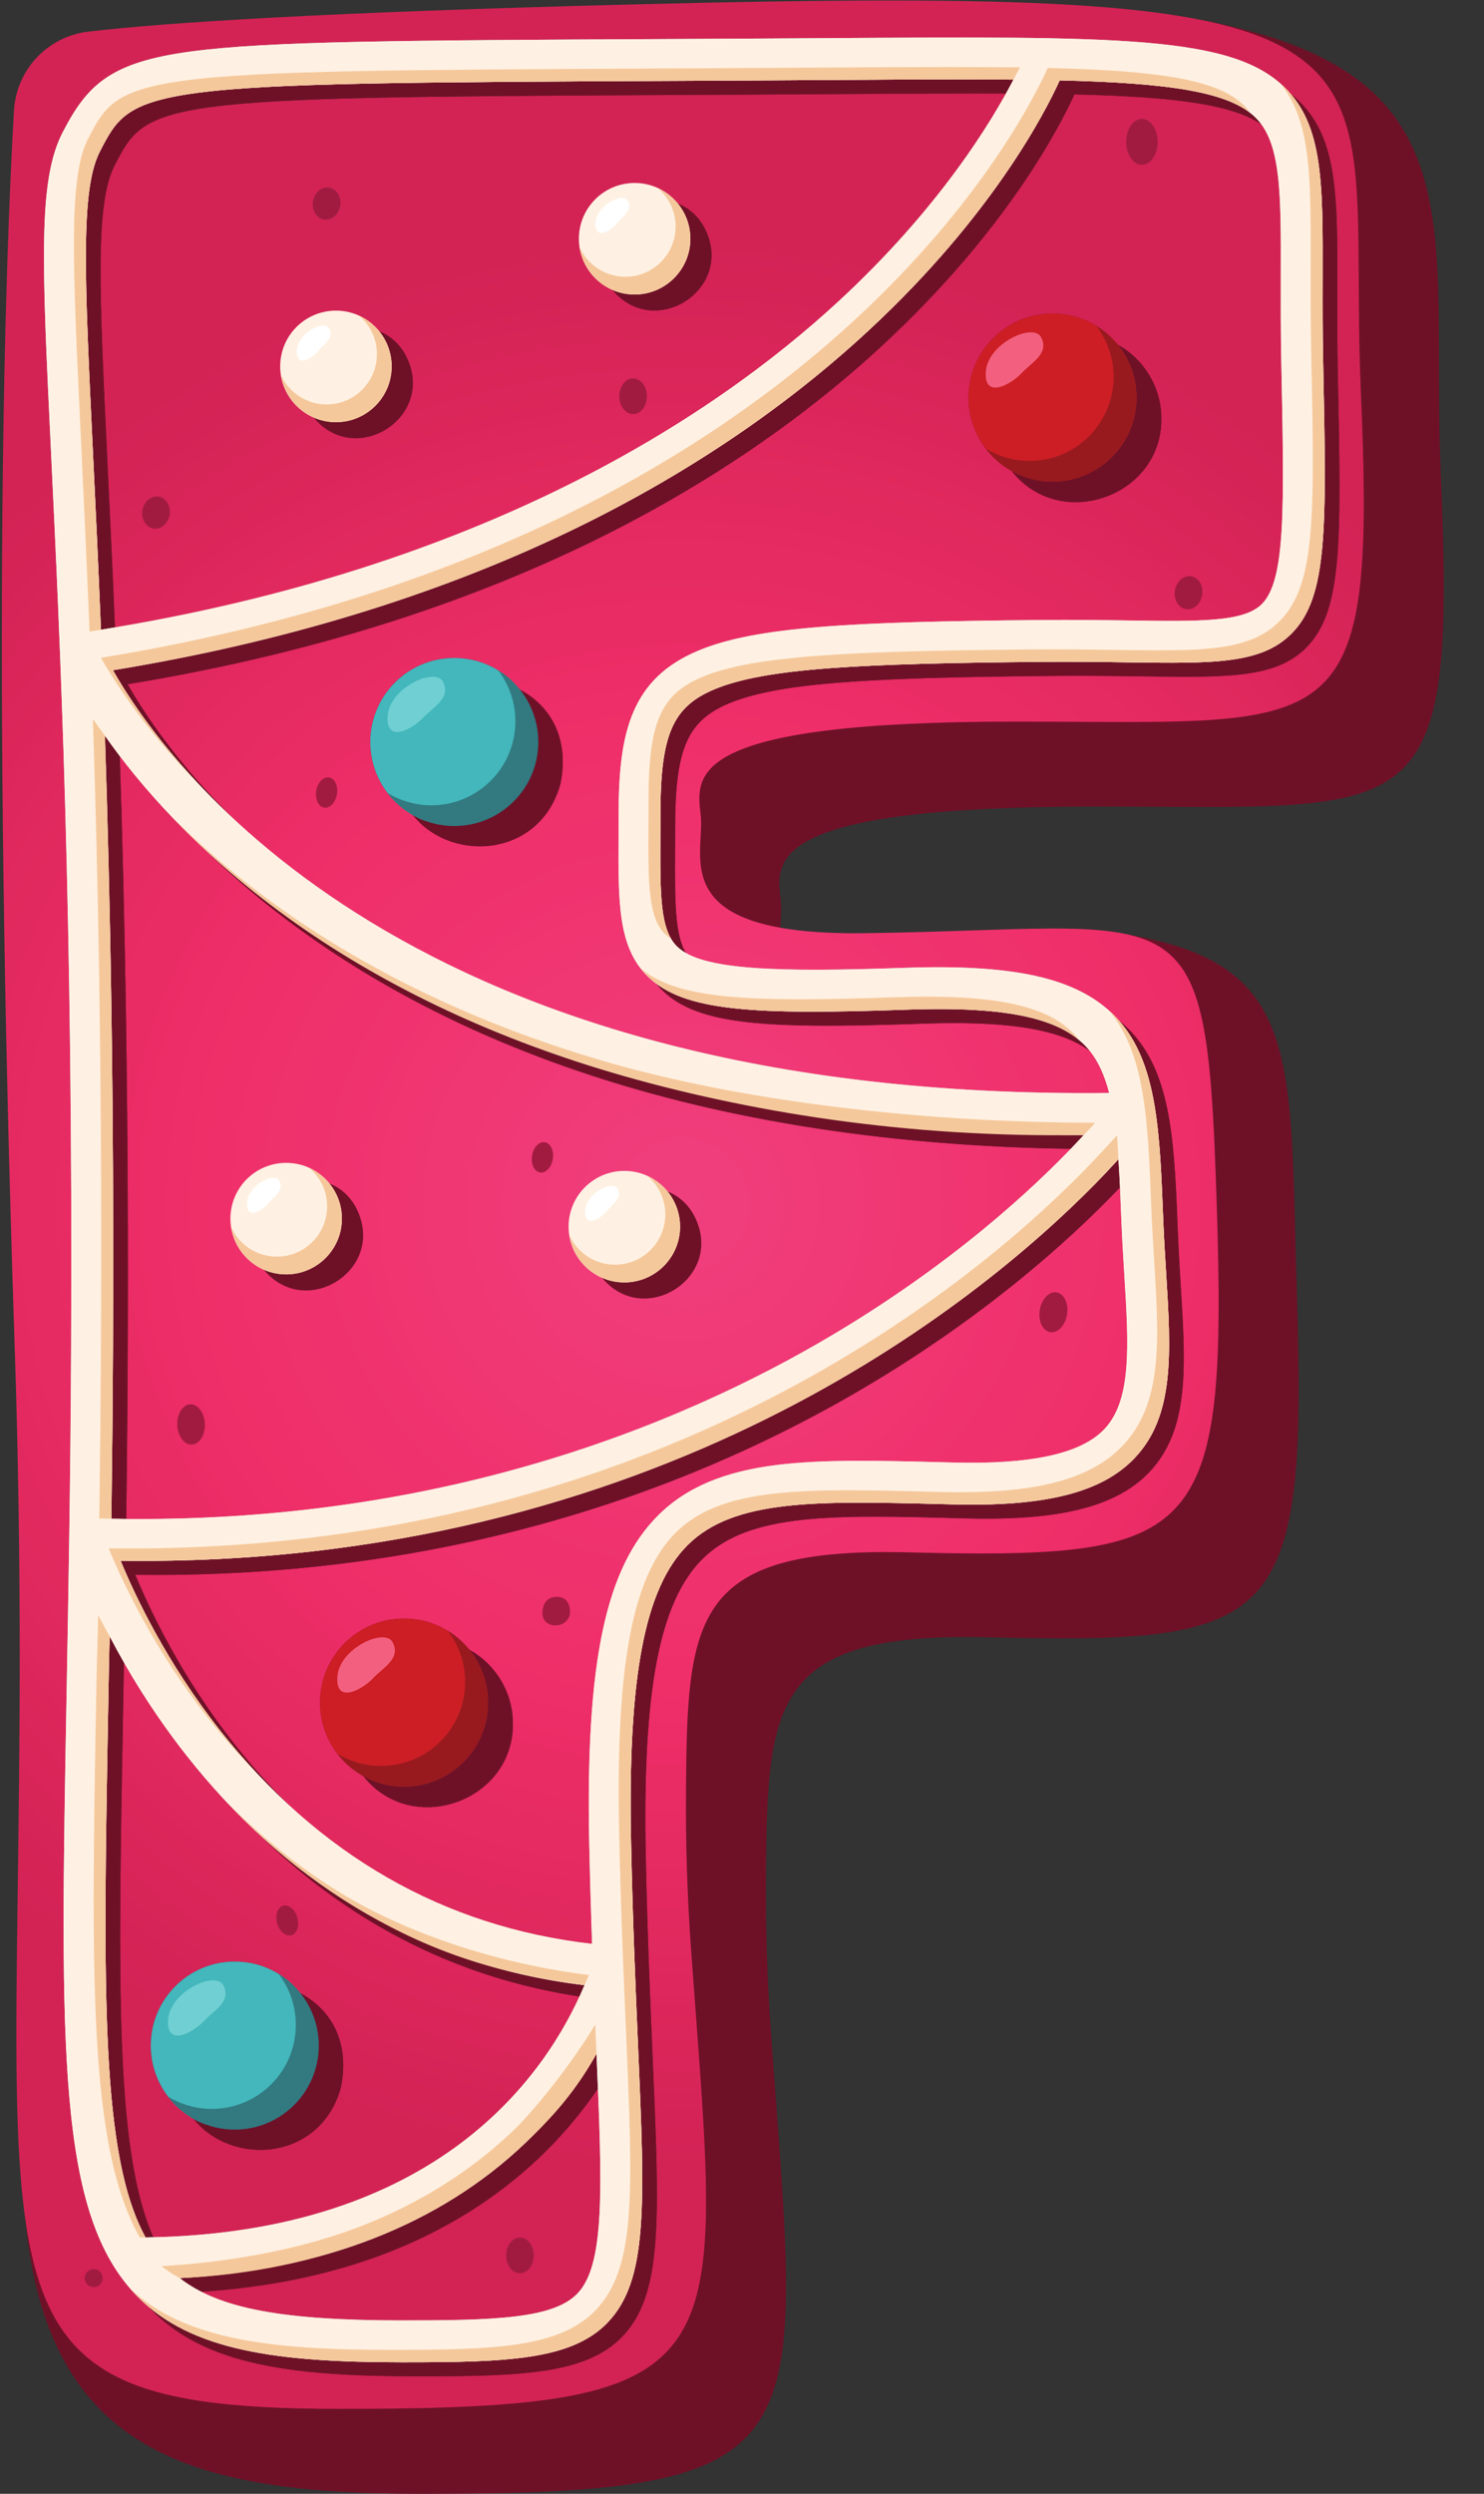 <?xml version="1.0" encoding="UTF-8"?><svg xmlns="http://www.w3.org/2000/svg" xmlns:xlink="http://www.w3.org/1999/xlink" height="500.1" preserveAspectRatio="xMidYMid meet" version="1.0" viewBox="105.0 -0.1 297.7 500.1" width="297.7" zoomAndPan="magnify"><rect x="105.0" y="-0.1" width="297.7" height="500.1" fill="#333333" stroke="none"/><defs><clipPath id="a"><path d="M 105 0 L 379 0 L 379 483 L 105 483 Z M 105 0"/></clipPath><clipPath id="b"><path d="M 173.121 482.965 C 129.105 482.965 114.547 476.066 110.09 445.043 C 105.746 414.801 111 361.637 107.934 269.602 C 103.219 127.984 106.129 50.93 107.805 22.059 C 108.277 13.855 114.578 7.188 122.738 6.238 C 138.055 4.453 169.359 2.367 232.102 0.785 C 251.758 0.289 268.754 0 283.449 0 C 312.039 0 331.93 1.09 345.77 3.859 C 384.188 11.551 375.988 32.188 377.996 78.387 C 380.707 140.75 375.535 144.691 330.738 144.691 C 324.25 144.691 316.918 144.609 308.672 144.609 C 243.484 144.609 244.52 154.957 245.555 163.234 C 246.406 170.066 240.68 182.219 261.531 185.938 C 265.512 186.645 270.457 187.051 276.602 187.051 C 277.273 187.051 277.965 187.043 278.664 187.035 C 294.684 186.812 306.949 186.102 316.379 186.102 C 319.164 186.102 321.695 186.164 324.008 186.316 C 324.211 186.332 324.414 186.348 324.613 186.359 C 327.191 186.555 329.484 186.871 331.523 187.355 C 346.535 190.918 347.898 203.555 349.137 243.16 C 351.012 303.156 346.199 311.422 302.02 311.422 C 297.434 311.422 292.414 311.332 286.941 311.199 C 285.492 311.168 284.098 311.148 282.742 311.148 C 243.941 311.148 242.887 325.34 242.613 358.516 C 242.523 369.344 242.863 380.18 243.641 390.98 C 249.691 474.773 254.633 482.965 173.121 482.965 M 134.824 462.504 C 135.047 462.742 135.27 462.977 135.496 463.211 C 146.293 474.207 163.754 476.422 188.434 476.434 C 188.66 476.434 188.883 476.434 189.105 476.434 C 209.645 476.434 222.637 475.984 229.84 468.465 C 237.965 459.984 237.328 445.184 235.934 412.754 C 235.461 401.75 234.871 388.059 234.543 372.105 C 233.867 338.949 237.27 321.137 245.918 312.531 C 252.992 305.496 264.363 304.055 280.539 304.055 C 285.66 304.055 291.266 304.195 297.363 304.355 L 299 304.398 C 300.328 304.43 301.625 304.449 302.879 304.449 C 319.211 304.449 329.344 301.555 335.457 295.215 C 343.656 286.715 342.867 273.988 341.871 257.879 C 341.656 254.387 341.434 250.777 341.285 246.992 C 340.633 230.215 340.117 216.961 333.16 208.254 C 332.07 206.895 330.844 205.66 329.473 204.559 C 325.844 200.445 320.809 197.613 314.121 195.93 C 308.641 194.543 301.746 193.863 293.172 193.863 C 291.109 193.863 288.945 193.902 286.684 193.98 C 279.84 194.219 273.758 194.363 268.422 194.363 C 255.523 194.363 246.988 193.508 242.59 191.012 C 240.348 187.246 240.379 180.629 240.426 170.539 C 240.43 169.066 240.438 167.523 240.438 165.914 C 240.438 150.039 242.875 144.434 251.297 140.926 C 261.496 136.68 280.555 135.773 316.828 135.441 C 318.426 135.43 319.973 135.422 321.473 135.422 C 326.098 135.422 330.285 135.48 334.094 135.535 C 337.234 135.578 340.121 135.617 342.777 135.617 C 354.75 135.617 362.043 134.797 367.043 129.766 C 374.336 122.426 374.059 108.773 373.391 75.793 L 373.375 75.148 C 373.246 68.902 373.266 63.23 373.277 58.23 C 373.328 39.328 373.355 27.918 365.777 20.371 C 365.195 19.789 364.574 19.238 363.914 18.723 C 363.57 18.324 363.211 17.934 362.832 17.559 C 354.066 8.824 337.188 7.426 297.637 7.426 C 289.422 7.426 280.23 7.484 269.93 7.555 C 264.344 7.59 258.438 7.629 252.188 7.66 L 239.504 7.727 C 185.867 7.992 158.945 8.129 143.348 10.219 C 127.254 12.379 122.57 16.762 117.582 26.418 C 112.617 36.035 113.387 52.086 115.25 90.859 C 117.016 127.617 119.684 183.164 119.266 270.41 C 119.141 296.734 118.727 319.484 118.359 339.555 C 117.051 411.27 116.457 443.996 132.551 460.398 C 133.277 461.137 134.035 461.84 134.824 462.504 M 185.941 465.227 C 185.789 465.227 185.641 465.227 185.492 465.227 C 165.559 465.219 153.422 463.582 145.367 459.477 C 159.141 458.586 171.754 455.934 182.965 451.555 C 194.527 447.031 204.691 440.652 213.176 432.594 C 216.73 429.219 220.949 424.602 224.953 418.73 C 225.883 441.59 225.887 454.566 220.832 459.844 C 216.047 464.836 204.449 465.227 185.941 465.227 M 135.754 448.559 C 128.086 431.133 128.68 398.398 129.699 342.523 C 129.758 339.508 129.812 336.434 129.867 333.293 C 133.148 339.027 137.262 345.379 142.32 351.816 C 146.859 357.598 151.727 362.891 156.891 367.664 C 163.656 374.328 170.965 380.074 178.742 384.836 C 191.699 392.766 205.961 397.941 221.25 400.277 C 212.988 418.188 191.078 447.242 135.754 448.559 M 143.797 424.777 C 147.062 428.871 152.145 431.027 157.223 431.027 C 164.137 431.027 171.047 427.035 173.391 418.496 C 175.301 409.082 171.086 402.57 165.074 399.531 C 164.371 398.551 163.527 397.664 162.543 396.883 C 159.668 394.613 156.043 393.258 152.098 393.258 C 142.789 393.258 135.242 400.801 135.242 410.109 C 135.242 416.402 138.688 421.883 143.797 424.777 M 223.773 389.719 C 200.508 387.066 180.098 377.703 162.848 361.785 C 159.09 358.07 155.484 354.031 152.047 349.672 C 141.43 336.219 135.129 322.938 132.145 315.703 C 133.547 315.723 134.945 315.73 136.332 315.73 C 241.547 315.73 304.793 263.324 327.543 240.219 C 328.301 239.449 329.016 238.711 329.68 238.012 C 329.777 240.102 329.863 242.27 329.949 244.508 C 330.102 248.387 330.328 252.047 330.547 255.582 C 331.414 269.637 332.102 280.734 326.469 286.574 C 322.152 291.051 313.418 293.238 299.816 293.238 C 298.668 293.238 297.484 293.223 296.27 293.191 L 294.633 293.148 C 288.609 292.992 282.965 292.848 277.715 292.848 C 271.539 292.848 265.91 293.051 260.867 293.676 C 250.215 294.996 242.645 298.203 237.051 303.77 C 226.477 314.281 222.465 333.316 223.203 369.465 C 223.352 376.695 223.555 383.457 223.773 389.719 M 177.898 356.078 C 181.289 360.387 186.004 362.305 190.688 362.305 C 199.656 362.309 208.531 355.281 207.852 344.555 C 207.59 339.113 204.48 333.949 199.828 331.133 C 199.609 330.996 199.391 330.871 199.172 330.746 C 198.383 329.77 197.488 328.883 196.504 328.105 C 193.629 325.836 190.004 324.48 186.059 324.48 C 176.75 324.48 169.203 332.023 169.203 341.332 C 169.203 347.68 172.715 353.207 177.898 356.078 M 133.156 304.516 C 132.215 304.516 131.273 304.512 130.324 304.5 C 130.453 294.672 130.555 284.281 130.609 273.266 C 130.848 223.004 130.066 183.238 129.023 151.512 C 133.305 157.137 138.891 163.543 146.055 170.211 C 151.48 175.523 157.906 181.055 165.484 186.535 C 184.016 199.938 205.953 210.445 230.68 217.762 C 257.238 225.621 287.16 229.82 319.809 230.277 C 311.52 238.891 296.824 252.344 275.348 265.578 C 246.078 283.617 198.129 304.516 133.156 304.516 M 322.84 219.109 C 230.734 219.109 179.203 189.535 151.953 164.203 C 140.621 153.09 133.984 143.07 130.598 137.113 C 164.34 131.598 195.086 122.258 222.055 109.324 C 244.941 98.352 265.18 84.773 282.211 68.98 C 307.039 45.949 317.672 25.137 320.531 18.828 C 340.414 19.301 352.109 20.797 358.047 24.836 C 362 30.262 361.977 40.027 361.934 55.395 C 361.922 60.441 361.906 66.16 362.035 72.508 L 362.047 73.148 C 362.633 101.824 362.922 116.223 358.141 121.031 C 355.316 123.875 349.309 124.41 339.828 124.41 C 337.234 124.41 334.383 124.371 331.262 124.328 C 327.426 124.273 323.203 124.215 318.527 124.215 C 317.004 124.215 315.43 124.219 313.805 124.234 C 275.652 124.586 256.68 125.551 245.125 130.363 C 231.719 135.945 229.098 146.594 229.098 163.102 C 229.098 164.695 229.09 166.227 229.082 167.688 C 229.02 181.07 228.98 189.914 234.996 195.75 C 235.516 196.254 236.066 196.723 236.66 197.164 C 237.055 197.648 237.48 198.113 237.941 198.566 C 243.473 203.93 252.996 205.59 270.977 205.59 C 276.461 205.59 282.734 205.434 289.922 205.184 C 292.172 205.105 294.309 205.066 296.332 205.066 C 309.805 205.066 318.422 206.824 323.645 210.672 C 323.648 210.672 323.652 210.676 323.652 210.68 C 325.418 212.887 326.637 215.719 327.508 219.086 C 325.941 219.102 324.383 219.109 322.84 219.109 M 187.832 163.363 C 191.102 167.457 196.18 169.613 201.258 169.617 C 208.172 169.617 215.086 165.621 217.43 157.086 C 219.34 147.668 215.121 141.156 209.113 138.117 C 208.406 137.141 207.566 136.254 206.578 135.473 C 203.707 133.199 200.078 131.844 196.133 131.844 C 186.824 131.844 179.281 139.391 179.281 148.695 C 179.281 154.988 182.727 160.469 187.832 163.363 M 307.984 94.379 C 311.375 98.688 316.086 100.605 320.773 100.605 C 329.742 100.605 338.617 93.578 337.938 82.852 C 337.676 77.41 334.562 72.25 329.91 69.43 C 329.691 69.297 329.477 69.168 329.258 69.047 C 328.469 68.07 327.57 67.184 326.586 66.402 C 323.715 64.137 320.086 62.777 316.141 62.777 C 306.832 62.777 299.289 70.32 299.289 79.629 C 299.289 85.98 302.797 91.508 307.984 94.379 M 128.062 125.719 C 127.555 113.508 127.035 102.762 126.582 93.27 C 124.902 58.27 124.059 40.695 127.988 33.086 C 131.254 26.762 133.055 23.277 147.41 21.352 C 162.473 19.332 190.898 19.191 242.496 18.934 L 255.18 18.871 C 261.434 18.84 267.344 18.801 272.93 18.762 C 283.086 18.695 292.207 18.637 300.375 18.637 C 302.59 18.637 304.734 18.641 306.809 18.648 C 301.836 27.621 291.488 43.465 273.16 60.375 C 248.156 83.445 202.887 113.133 128.062 125.719"/></clipPath><clipPath id="c"><path d="M 173.121 482.965 C 129.105 482.965 114.547 476.066 110.09 445.043 C 105.746 414.801 111 361.637 107.934 269.602 C 103.219 127.984 106.129 50.93 107.805 22.059 C 108.277 13.855 114.578 7.188 122.738 6.238 C 138.055 4.453 169.359 2.367 232.102 0.785 C 251.758 0.289 268.754 0 283.449 0 C 312.039 0 331.93 1.09 345.77 3.859 C 384.188 11.551 375.988 32.188 377.996 78.387 C 380.707 140.75 375.535 144.691 330.738 144.691 C 324.25 144.691 316.918 144.609 308.672 144.609 C 243.484 144.609 244.52 154.957 245.555 163.234 C 246.406 170.066 240.68 182.219 261.531 185.938 C 265.512 186.645 270.457 187.051 276.602 187.051 C 277.273 187.051 277.965 187.043 278.664 187.035 C 294.684 186.812 306.949 186.102 316.379 186.102 C 319.164 186.102 321.695 186.164 324.008 186.316 C 324.211 186.332 324.414 186.348 324.613 186.359 C 327.191 186.555 329.484 186.871 331.523 187.355 C 346.535 190.918 347.898 203.555 349.137 243.16 C 351.012 303.156 346.199 311.422 302.02 311.422 C 297.434 311.422 292.414 311.332 286.941 311.199 C 285.492 311.168 284.098 311.148 282.742 311.148 C 243.941 311.148 242.887 325.34 242.613 358.516 C 242.523 369.344 242.863 380.18 243.641 390.98 C 249.691 474.773 254.633 482.965 173.121 482.965 M 134.824 462.504 C 135.047 462.742 135.27 462.977 135.496 463.211 C 146.293 474.207 163.754 476.422 188.434 476.434 C 188.66 476.434 188.883 476.434 189.105 476.434 C 209.645 476.434 222.637 475.984 229.84 468.465 C 237.965 459.984 237.328 445.184 235.934 412.754 C 235.461 401.75 234.871 388.059 234.543 372.105 C 233.867 338.949 237.27 321.137 245.918 312.531 C 252.992 305.496 264.363 304.055 280.539 304.055 C 285.66 304.055 291.266 304.195 297.363 304.355 L 299 304.398 C 300.328 304.43 301.625 304.449 302.879 304.449 C 319.211 304.449 329.344 301.555 335.457 295.215 C 343.656 286.715 342.867 273.988 341.871 257.879 C 341.656 254.387 341.434 250.777 341.285 246.992 C 340.633 230.215 340.117 216.961 333.16 208.254 C 332.07 206.895 330.844 205.66 329.473 204.559 C 325.844 200.445 320.809 197.613 314.121 195.93 C 308.641 194.543 301.746 193.863 293.172 193.863 C 291.109 193.863 288.945 193.902 286.684 193.98 C 279.84 194.219 273.758 194.363 268.422 194.363 C 255.523 194.363 246.988 193.508 242.59 191.012 C 240.348 187.246 240.379 180.629 240.426 170.539 C 240.43 169.066 240.438 167.523 240.438 165.914 C 240.438 150.039 242.875 144.434 251.297 140.926 C 261.496 136.68 280.555 135.773 316.828 135.441 C 318.426 135.43 319.973 135.422 321.473 135.422 C 326.098 135.422 330.285 135.48 334.094 135.535 C 337.234 135.578 340.121 135.617 342.777 135.617 C 354.75 135.617 362.043 134.797 367.043 129.766 C 374.336 122.426 374.059 108.773 373.391 75.793 L 373.375 75.148 C 373.246 68.902 373.266 63.23 373.277 58.23 C 373.328 39.328 373.355 27.918 365.777 20.371 C 365.195 19.789 364.574 19.238 363.914 18.723 C 363.57 18.324 363.211 17.934 362.832 17.559 C 354.066 8.824 337.188 7.426 297.637 7.426 C 289.422 7.426 280.23 7.484 269.93 7.555 C 264.344 7.59 258.438 7.629 252.188 7.66 L 239.504 7.727 C 185.867 7.992 158.945 8.129 143.348 10.219 C 127.254 12.379 122.57 16.762 117.582 26.418 C 112.617 36.035 113.387 52.086 115.25 90.859 C 117.016 127.617 119.684 183.164 119.266 270.41 C 119.141 296.734 118.727 319.484 118.359 339.555 C 117.051 411.27 116.457 443.996 132.551 460.398 C 133.277 461.137 134.035 461.84 134.824 462.504 M 185.941 465.227 C 185.789 465.227 185.641 465.227 185.492 465.227 C 165.559 465.219 153.422 463.582 145.367 459.477 C 159.141 458.586 171.754 455.934 182.965 451.555 C 194.527 447.031 204.691 440.652 213.176 432.594 C 216.73 429.219 220.949 424.602 224.953 418.73 C 225.883 441.59 225.887 454.566 220.832 459.844 C 216.047 464.836 204.449 465.227 185.941 465.227 M 135.754 448.559 C 128.086 431.133 128.68 398.398 129.699 342.523 C 129.758 339.508 129.812 336.434 129.867 333.293 C 133.148 339.027 137.262 345.379 142.32 351.816 C 146.859 357.598 151.727 362.891 156.891 367.664 C 163.656 374.328 170.965 380.074 178.742 384.836 C 191.699 392.766 205.961 397.941 221.25 400.277 C 212.988 418.188 191.078 447.242 135.754 448.559 M 143.797 424.777 C 147.062 428.871 152.145 431.027 157.223 431.027 C 164.137 431.027 171.047 427.035 173.391 418.496 C 175.301 409.082 171.086 402.57 165.074 399.531 C 164.371 398.551 163.527 397.664 162.543 396.883 C 159.668 394.613 156.043 393.258 152.098 393.258 C 142.789 393.258 135.242 400.801 135.242 410.109 C 135.242 416.402 138.688 421.883 143.797 424.777 M 223.773 389.719 C 200.508 387.066 180.098 377.703 162.848 361.785 C 159.09 358.07 155.484 354.031 152.047 349.672 C 141.43 336.219 135.129 322.938 132.145 315.703 C 133.547 315.723 134.945 315.73 136.332 315.73 C 241.547 315.73 304.793 263.324 327.543 240.219 C 328.301 239.449 329.016 238.711 329.68 238.012 C 329.777 240.102 329.863 242.27 329.949 244.508 C 330.102 248.387 330.328 252.047 330.547 255.582 C 331.414 269.637 332.102 280.734 326.469 286.574 C 322.152 291.051 313.418 293.238 299.816 293.238 C 298.668 293.238 297.484 293.223 296.27 293.191 L 294.633 293.148 C 288.609 292.992 282.965 292.848 277.715 292.848 C 271.539 292.848 265.91 293.051 260.867 293.676 C 250.215 294.996 242.645 298.203 237.051 303.77 C 226.477 314.281 222.465 333.316 223.203 369.465 C 223.352 376.695 223.555 383.457 223.773 389.719 M 177.898 356.078 C 181.289 360.387 186.004 362.305 190.688 362.305 C 199.656 362.309 208.531 355.281 207.852 344.555 C 207.59 339.113 204.48 333.949 199.828 331.133 C 199.609 330.996 199.391 330.871 199.172 330.746 C 198.383 329.77 197.488 328.883 196.504 328.105 C 193.629 325.836 190.004 324.48 186.059 324.48 C 176.75 324.48 169.203 332.023 169.203 341.332 C 169.203 347.68 172.715 353.207 177.898 356.078 M 133.156 304.516 C 132.215 304.516 131.273 304.512 130.324 304.5 C 130.453 294.672 130.555 284.281 130.609 273.266 C 130.848 223.004 130.066 183.238 129.023 151.512 C 133.305 157.137 138.891 163.543 146.055 170.211 C 151.48 175.523 157.906 181.055 165.484 186.535 C 184.016 199.938 205.953 210.445 230.68 217.762 C 257.238 225.621 287.16 229.82 319.809 230.277 C 311.52 238.891 296.824 252.344 275.348 265.578 C 246.078 283.617 198.129 304.516 133.156 304.516 M 322.84 219.109 C 230.734 219.109 179.203 189.535 151.953 164.203 C 140.621 153.09 133.984 143.07 130.598 137.113 C 164.34 131.598 195.086 122.258 222.055 109.324 C 244.941 98.352 265.18 84.773 282.211 68.98 C 307.039 45.949 317.672 25.137 320.531 18.828 C 340.414 19.301 352.109 20.797 358.047 24.836 C 362 30.262 361.977 40.027 361.934 55.395 C 361.922 60.441 361.906 66.16 362.035 72.508 L 362.047 73.148 C 362.633 101.824 362.922 116.223 358.141 121.031 C 355.316 123.875 349.309 124.41 339.828 124.41 C 337.234 124.41 334.383 124.371 331.262 124.328 C 327.426 124.273 323.203 124.215 318.527 124.215 C 317.004 124.215 315.43 124.219 313.805 124.234 C 275.652 124.586 256.68 125.551 245.125 130.363 C 231.719 135.945 229.098 146.594 229.098 163.102 C 229.098 164.695 229.09 166.227 229.082 167.688 C 229.02 181.07 228.98 189.914 234.996 195.75 C 235.516 196.254 236.066 196.723 236.66 197.164 C 237.055 197.648 237.48 198.113 237.941 198.566 C 243.473 203.93 252.996 205.59 270.977 205.59 C 276.461 205.59 282.734 205.434 289.922 205.184 C 292.172 205.105 294.309 205.066 296.332 205.066 C 309.805 205.066 318.422 206.824 323.645 210.672 C 323.648 210.672 323.652 210.676 323.652 210.68 C 325.418 212.887 326.637 215.719 327.508 219.086 C 325.941 219.102 324.383 219.109 322.84 219.109 M 187.832 163.363 C 191.102 167.457 196.18 169.613 201.258 169.617 C 208.172 169.617 215.086 165.621 217.43 157.086 C 219.34 147.668 215.121 141.156 209.113 138.117 C 208.406 137.141 207.566 136.254 206.578 135.473 C 203.707 133.199 200.078 131.844 196.133 131.844 C 186.824 131.844 179.281 139.391 179.281 148.695 C 179.281 154.988 182.727 160.469 187.832 163.363 M 307.984 94.379 C 311.375 98.688 316.086 100.605 320.773 100.605 C 329.742 100.605 338.617 93.578 337.938 82.852 C 337.676 77.41 334.562 72.25 329.91 69.43 C 329.691 69.297 329.477 69.168 329.258 69.047 C 328.469 68.07 327.57 67.184 326.586 66.402 C 323.715 64.137 320.086 62.777 316.141 62.777 C 306.832 62.777 299.289 70.32 299.289 79.629 C 299.289 85.98 302.797 91.508 307.984 94.379 M 128.062 125.719 C 127.555 113.508 127.035 102.762 126.582 93.27 C 124.902 58.27 124.059 40.695 127.988 33.086 C 131.254 26.762 133.055 23.277 147.41 21.352 C 162.473 19.332 190.898 19.191 242.496 18.934 L 255.18 18.871 C 261.434 18.84 267.344 18.801 272.93 18.762 C 283.086 18.695 292.207 18.637 300.375 18.637 C 302.59 18.637 304.734 18.641 306.809 18.648 C 301.836 27.621 291.488 43.465 273.16 60.375 C 248.156 83.445 202.887 113.133 128.062 125.719"/></clipPath><clipPath id="e"><path d="M 138 397 L 151 397 L 151 409 L 138 409 Z M 138 397"/></clipPath><clipPath id="f"><path d="M 140.633 408.105 C 139.418 408.105 138.551 407.277 138.723 404.898 C 139.047 400.484 144.531 397.027 147.742 397.027 C 148.699 397.027 149.453 397.332 149.809 398.016 C 151.527 401.305 147.852 403.082 145.887 405.219 C 144.738 406.469 142.34 408.105 140.633 408.105"/></clipPath><radialGradient cx="0" cy="0" fx="0" fy="0" gradientTransform="translate(241.978 241.482)" gradientUnits="userSpaceOnUse" id="d" r="196.183" xlink:actuate="onLoad" xlink:show="other" xlink:type="simple" xmlns:xlink="http://www.w3.org/1999/xlink"><stop offset="0" stop-color="#f13f7e"/><stop offset=".016" stop-color="#f03f7d"/><stop offset=".027" stop-color="#f03e7d"/><stop offset=".039" stop-color="#f03e7c"/><stop offset=".051" stop-color="#f03d7b"/><stop offset=".063" stop-color="#f03d7b"/><stop offset=".074" stop-color="#f03d7a"/><stop offset=".086" stop-color="#f03c7a"/><stop offset=".098" stop-color="#f03c79"/><stop offset=".109" stop-color="#f03b79"/><stop offset=".121" stop-color="#f03b78"/><stop offset=".133" stop-color="#f03b78"/><stop offset=".145" stop-color="#f03a77"/><stop offset=".168" stop-color="#f03977"/><stop offset=".18" stop-color="#f03976"/><stop offset=".191" stop-color="#f03876"/><stop offset=".203" stop-color="#f03875"/><stop offset=".215" stop-color="#f03875"/><stop offset=".227" stop-color="#f03774"/><stop offset=".238" stop-color="#f03774"/><stop offset=".25" stop-color="#f03673"/><stop offset=".262" stop-color="#f03673"/><stop offset=".27" stop-color="#f03672"/><stop offset=".277" stop-color="#f03672"/><stop offset=".285" stop-color="#f03572"/><stop offset=".293" stop-color="#f03571"/><stop offset=".301" stop-color="#f03571"/><stop offset=".309" stop-color="#f03571"/><stop offset=".316" stop-color="#f03470"/><stop offset=".324" stop-color="#f03470"/><stop offset=".332" stop-color="#f03370"/><stop offset=".34" stop-color="#f0336f"/><stop offset=".348" stop-color="#f0336f"/><stop offset=".355" stop-color="#f0336f"/><stop offset=".363" stop-color="#ef336e"/><stop offset=".371" stop-color="#ef326e"/><stop offset=".379" stop-color="#ef326e"/><stop offset=".395" stop-color="#ef326d"/><stop offset=".41" stop-color="#ef316c"/><stop offset=".426" stop-color="#ef316c"/><stop offset=".434" stop-color="#ef316b"/><stop offset=".441" stop-color="#ef306b"/><stop offset=".457" stop-color="#ef306a"/><stop offset=".465" stop-color="#ef2f6a"/><stop offset=".473" stop-color="#ef2f69"/><stop offset=".48" stop-color="#ef2f69"/><stop offset=".496" stop-color="#ee2f68"/><stop offset=".512" stop-color="#ee2e68"/><stop offset=".523" stop-color="#ed2e68"/><stop offset=".535" stop-color="#ed2d67"/><stop offset=".547" stop-color="#ec2d67"/><stop offset=".551" stop-color="#ec2d67"/><stop offset=".555" stop-color="#ec2d66"/><stop offset=".559" stop-color="#eb2d66"/><stop offset=".563" stop-color="#eb2c66"/><stop offset=".566" stop-color="#eb2c66"/><stop offset=".578" stop-color="#ea2c65"/><stop offset=".59" stop-color="#ea2c65"/><stop offset=".602" stop-color="#e92c64"/><stop offset=".613" stop-color="#e92c64"/><stop offset=".625" stop-color="#e82b63"/><stop offset=".637" stop-color="#e72b63"/><stop offset=".645" stop-color="#e62b63"/><stop offset=".652" stop-color="#e62b62"/><stop offset=".66" stop-color="#e52b62"/><stop offset=".668" stop-color="#e52b61"/><stop offset=".676" stop-color="#e52b61"/><stop offset=".684" stop-color="#e42a61"/><stop offset=".691" stop-color="#e42a60"/><stop offset=".707" stop-color="#e32960"/><stop offset=".715" stop-color="#e32960"/><stop offset=".723" stop-color="#e2295f"/><stop offset=".73" stop-color="#e2295f"/><stop offset=".746" stop-color="#e1295e"/><stop offset=".762" stop-color="#e0295e"/><stop offset=".773" stop-color="#e0285d"/><stop offset=".777" stop-color="#df285d"/><stop offset=".781" stop-color="#df285d"/><stop offset=".785" stop-color="#df285c"/><stop offset=".789" stop-color="#de275c"/><stop offset=".801" stop-color="#de275c"/><stop offset=".813" stop-color="#dd265b"/><stop offset=".824" stop-color="#dc265b"/><stop offset=".832" stop-color="#dc265a"/><stop offset=".84" stop-color="#db265a"/><stop offset=".848" stop-color="#da265a"/><stop offset=".863" stop-color="#da2559"/><stop offset=".879" stop-color="#d92559"/><stop offset=".891" stop-color="#d82558"/><stop offset=".902" stop-color="#d72558"/><stop offset=".914" stop-color="#d72458"/><stop offset=".922" stop-color="#d62457"/><stop offset=".93" stop-color="#d62357"/><stop offset=".945" stop-color="#d52356"/><stop offset=".957" stop-color="#d52356"/><stop offset=".965" stop-color="#d42356"/><stop offset=".973" stop-color="#d42355"/><stop offset=".977" stop-color="#d32355"/><stop offset=".988" stop-color="#d32354"/><stop offset="1" stop-color="#d22354"/></radialGradient></defs><g><g><path d="M 138.785 23.273 C 130.625 24.223 124.324 30.891 123.848 39.094 C 122.176 67.965 119.262 145.02 123.98 286.637 C 126.879 373.742 107.176 413.996 110.086 445.012 C 114.438 491.391 142.855 500 189.168 500 C 270.676 500 265.738 491.809 259.688 408.016 C 258.906 397.215 258.57 386.379 258.656 375.551 C 258.941 341.215 260.059 327.219 302.984 328.234 C 361.16 329.613 367.25 326.418 365.184 260.195 C 363.586 209.176 366.887 191.301 324.609 186.359 C 315.461 185.289 309.859 203.855 294.707 204.07 C 254.012 204.637 262.633 188.547 261.598 180.27 C 260.562 171.992 259.527 161.645 324.715 161.645 C 389.902 161.645 397.145 166.816 394.043 95.422 C 391.871 45.543 402.742 14.484 345.734 3.855 C 324.418 -0.121 297.586 16.57 248.145 17.816 C 185.402 19.402 154.098 21.488 138.785 23.273" fill="#6e1127"/></g><g clip-path="url(#a)"><g clip-path="url(#b)"><g clip-path="url(#c)"><path d="M 103.219 0 L 103.219 482.965 L 384.188 482.965 L 384.188 0 Z M 103.219 0" fill="url(#d)"/></g></g></g><g><path d="M 361.09 123.848 C 357.488 127.469 348.727 127.344 334.211 127.141 C 329.121 127.066 323.355 126.988 316.754 127.047 C 278.598 127.395 259.629 128.363 248.07 133.176 C 234.664 138.758 232.043 149.406 232.043 165.914 C 232.043 167.508 232.035 169.039 232.031 170.5 C 231.969 183.887 231.926 192.727 237.941 198.566 C 245.16 205.57 259.18 206.254 289.922 205.184 C 310.406 204.473 321.379 206.957 326.602 213.492 C 328.363 215.699 329.586 218.531 330.453 221.898 C 190.344 223.398 142.004 157.172 130.598 137.113 C 164.34 131.598 195.086 122.258 222.055 109.324 C 244.941 98.352 265.18 84.773 282.211 68.98 C 307.039 45.949 317.672 25.137 320.531 18.828 C 342.676 19.355 354.664 21.148 359.855 26.316 C 364.953 31.395 364.926 41.488 364.883 58.211 C 364.867 63.258 364.855 68.977 364.984 75.32 L 364.996 75.965 C 365.578 104.641 365.871 119.035 361.09 123.848 M 329.414 289.387 C 324.734 294.238 314.859 296.402 299.215 296.004 L 297.582 295.961 C 284.469 295.625 273.145 295.332 263.816 296.488 C 253.16 297.809 245.594 301.016 239.996 306.582 C 229.426 317.098 225.414 336.129 226.152 372.277 C 226.297 379.512 226.5 386.27 226.719 392.531 C 196.93 389.141 171.824 374.742 152.047 349.672 C 141.43 336.219 135.129 322.938 132.145 315.703 C 239.867 317.117 304.496 263.629 327.543 240.219 C 329.414 238.316 331.004 236.625 332.309 235.184 C 332.57 238.938 332.727 243 332.895 247.32 C 333.047 251.199 333.273 254.859 333.492 258.395 C 334.359 272.449 335.047 283.547 329.414 289.387 M 223.777 462.656 C 218.953 467.688 207.211 468.047 188.438 468.039 C 164.566 468.027 151.871 465.684 143.992 459.559 C 158.301 458.762 171.379 456.082 182.965 451.555 C 194.527 447.031 204.691 440.652 213.176 432.594 C 217.527 428.461 222.879 422.469 227.609 414.586 C 228.777 441.801 229.324 456.867 223.777 462.656 M 129.699 342.523 C 129.77 338.711 129.84 334.805 129.91 330.793 C 133.555 337.777 138.586 346.125 145.266 354.633 C 155.02 367.051 166.281 377.211 178.742 384.836 C 192.809 393.445 208.414 398.809 225.203 400.812 C 217.719 418.57 196.059 450.559 137.152 451.398 C 128.02 434.801 128.621 401.598 129.699 342.523 M 128.98 150.238 C 135.965 160.199 147.484 173.516 165.484 186.535 C 184.016 199.938 205.953 210.445 230.68 217.762 C 258.738 226.066 290.551 230.281 325.363 230.32 C 317.758 238.605 302.242 253.637 278.297 268.391 C 248.16 286.965 198.223 308.566 130.285 307.273 C 130.434 296.629 130.551 285.324 130.609 273.266 C 130.852 222.328 130.047 182.172 128.98 150.238 M 127.988 33.086 C 131.254 26.762 133.055 23.277 147.41 21.352 C 162.473 19.332 190.898 19.191 242.496 18.934 L 255.18 18.871 C 261.434 18.84 267.344 18.801 272.93 18.762 C 283.086 18.695 292.207 18.637 300.375 18.637 C 304.207 18.637 307.828 18.648 311.25 18.68 C 307.027 26.852 296.52 44.355 276.109 63.188 C 250.789 86.547 204.703 116.688 128.195 128.996 C 127.645 115.414 127.078 103.602 126.582 93.27 C 124.902 58.27 124.059 40.695 127.988 33.086 M 373.391 75.793 L 373.375 75.148 C 373.246 68.902 373.266 63.23 373.277 58.23 C 373.328 39.328 373.355 27.918 365.777 20.371 C 355.191 9.824 332.777 9.973 272.875 10.367 C 267.293 10.402 261.387 10.441 255.137 10.477 L 242.453 10.539 C 188.816 10.809 161.895 10.941 146.293 13.031 C 130.199 15.188 125.516 19.574 120.531 29.23 C 115.562 38.848 116.336 54.898 118.195 93.672 C 119.961 130.43 122.629 185.977 122.215 273.223 C 122.086 299.551 121.672 322.301 121.305 342.367 C 120 414.082 119.402 446.812 135.496 463.211 C 146.293 474.207 163.754 476.422 188.434 476.434 C 188.66 476.434 188.883 476.434 189.105 476.434 C 209.645 476.434 222.637 475.984 229.84 468.465 C 237.965 459.984 237.328 445.184 235.934 412.754 C 235.461 401.75 234.871 388.059 234.543 372.105 C 233.867 338.949 237.27 321.137 245.918 312.531 C 255.234 303.266 271.992 303.699 297.363 304.355 L 299 304.398 C 317.629 304.871 328.871 302.043 335.457 295.215 C 343.656 286.715 342.867 273.988 341.871 257.879 C 341.656 254.387 341.434 250.777 341.285 246.992 C 340.633 230.215 340.117 216.961 333.16 208.254 C 329.488 203.66 324.227 200.547 317.066 198.738 C 310.266 197.023 301.293 196.387 289.629 196.793 C 263.676 197.695 248.68 197.285 243.789 192.539 C 240.336 189.191 240.371 182.172 240.426 170.539 C 240.43 169.066 240.438 167.523 240.438 165.914 C 240.438 150.039 242.875 144.434 251.297 140.926 C 261.496 136.68 280.555 135.773 316.828 135.441 C 323.336 135.383 329.051 135.465 334.094 135.535 C 351.398 135.777 360.934 135.91 367.043 129.766 C 374.336 122.426 374.059 108.773 373.391 75.793" fill="#6e1127"/></g><g><path d="M 358.141 121.031 C 354.543 124.652 345.781 124.531 331.262 124.328 C 326.176 124.254 320.41 124.176 313.805 124.234 C 275.652 124.586 256.68 125.551 245.125 130.363 C 231.719 135.945 229.098 146.594 229.098 163.102 C 229.098 164.695 229.09 166.227 229.082 167.688 C 229.02 181.07 228.98 189.914 234.996 195.75 C 242.215 202.758 256.23 203.441 286.977 202.371 C 307.461 201.656 318.43 204.145 323.652 210.68 C 325.418 212.887 326.637 215.719 327.508 219.086 C 187.398 220.586 139.059 154.359 127.652 134.301 C 161.395 128.785 192.137 119.445 219.109 106.512 C 241.992 95.535 262.23 81.961 279.262 66.164 C 304.094 43.137 314.727 22.324 317.586 16.016 C 339.73 16.543 351.719 18.336 356.906 23.504 C 362.004 28.582 361.98 38.676 361.934 55.395 C 361.922 60.441 361.906 66.16 362.035 72.508 L 362.047 73.148 C 362.633 101.824 362.922 116.223 358.141 121.031 M 326.469 286.574 C 321.785 291.43 311.914 293.59 296.27 293.191 L 294.633 293.148 C 281.523 292.812 270.199 292.52 260.867 293.676 C 250.215 294.996 242.645 298.203 237.051 303.77 C 226.477 314.281 222.465 333.316 223.203 369.465 C 223.352 376.695 223.555 383.457 223.773 389.719 C 193.984 386.324 168.879 371.93 149.098 346.859 C 138.484 333.402 132.184 320.129 129.199 312.891 C 236.918 314.305 301.547 260.816 324.598 237.406 C 326.469 235.504 328.055 233.809 329.363 232.367 C 329.621 236.121 329.781 240.188 329.949 244.508 C 330.102 248.387 330.328 252.047 330.547 255.582 C 331.414 269.637 332.102 280.734 326.469 286.574 M 220.832 459.844 C 216.008 464.875 204.262 465.234 185.492 465.227 C 161.621 465.215 148.926 462.871 141.043 456.742 C 155.355 455.945 168.434 453.27 180.016 448.738 C 191.582 444.219 201.746 437.84 210.227 429.777 C 214.578 425.645 219.93 419.652 224.664 411.77 C 225.832 438.988 226.379 454.055 220.832 459.844 M 126.754 339.711 C 126.824 335.898 126.895 331.988 126.965 327.98 C 130.605 334.965 135.637 343.312 142.32 351.816 C 152.074 364.234 163.336 374.398 175.793 382.023 C 189.863 390.633 205.469 395.996 222.254 398 C 214.773 415.758 193.113 447.746 134.203 448.586 C 125.07 431.988 125.676 398.785 126.754 339.711 M 126.035 147.426 C 133.016 157.387 144.535 170.703 162.535 183.723 C 181.07 197.125 203.004 207.633 227.734 214.949 C 255.793 223.254 287.605 227.469 322.418 227.508 C 314.809 235.793 299.297 250.82 275.348 265.578 C 245.211 284.152 195.273 305.754 127.34 304.461 C 127.484 293.816 127.602 282.512 127.66 270.449 C 127.902 219.516 127.098 179.359 126.035 147.426 M 125.043 30.27 C 128.309 23.945 130.105 20.465 144.461 18.539 C 159.527 16.52 187.949 16.379 239.547 16.121 L 252.234 16.059 C 258.488 16.023 264.398 15.984 269.984 15.949 C 280.141 15.883 289.258 15.82 297.43 15.82 C 301.258 15.82 304.879 15.836 308.301 15.867 C 304.082 24.035 293.57 41.547 273.16 60.375 C 247.844 83.734 201.754 113.871 125.25 126.184 C 124.699 112.602 124.133 100.789 123.637 90.457 C 121.953 55.453 121.109 37.887 125.043 30.27 M 370.441 72.98 L 370.43 72.336 C 370.301 66.09 370.316 60.418 370.332 55.418 C 370.379 36.516 370.41 25.105 362.832 17.559 C 352.246 7.012 329.832 7.16 269.93 7.555 C 264.344 7.59 258.438 7.629 252.188 7.66 L 239.504 7.727 C 185.867 7.992 158.945 8.129 143.348 10.219 C 127.254 12.379 122.57 16.762 117.582 26.418 C 112.617 36.035 113.387 52.086 115.25 90.859 C 117.016 127.617 119.684 183.164 119.266 270.41 C 119.141 296.734 118.727 319.484 118.359 339.555 C 117.051 411.27 116.457 443.996 132.551 460.398 C 143.344 471.395 160.809 473.609 185.488 473.621 C 185.711 473.621 185.938 473.621 186.16 473.621 C 206.695 473.621 219.688 473.168 226.891 465.652 C 235.02 457.168 234.383 442.367 232.984 409.938 C 232.512 398.938 231.922 385.242 231.598 369.293 C 230.922 336.137 234.324 318.32 242.969 309.719 C 252.285 300.453 269.047 300.887 294.418 301.539 L 296.055 301.582 C 314.68 302.059 325.926 299.23 332.512 292.402 C 340.707 283.902 339.922 271.176 338.926 255.066 C 338.707 251.574 338.484 247.965 338.34 244.18 C 337.684 227.402 337.168 214.148 330.211 205.441 C 326.543 200.848 321.277 197.734 314.121 195.93 C 307.32 194.211 298.344 193.574 286.684 193.98 C 260.727 194.883 245.734 194.473 240.844 189.727 C 237.391 186.379 237.422 179.355 237.477 167.727 C 237.484 166.25 237.492 164.711 237.492 163.102 C 237.492 147.227 239.93 141.621 248.352 138.113 C 258.551 133.867 277.609 132.961 313.883 132.629 C 320.391 132.57 326.102 132.648 331.145 132.723 C 348.453 132.965 357.988 133.098 364.098 126.949 C 371.391 119.613 371.113 105.961 370.441 72.98" fill="#fef1e3"/></g><g><path d="M 337.23 28.348 C 337.23 30.887 335.816 32.945 334.074 32.945 C 332.332 32.945 330.918 30.887 330.918 28.348 C 330.918 25.805 332.332 23.746 334.074 23.746 C 335.816 23.746 337.23 25.805 337.23 28.348" fill="#a11b41"/></g><g><path d="M 172.598 159.16 C 172.328 160.84 171.18 162.047 170.031 161.859 C 168.883 161.676 168.168 160.168 168.438 158.492 C 168.707 156.816 169.859 155.609 171.008 155.797 C 172.156 155.98 172.867 157.488 172.598 159.16" fill="#a11b41"/></g><g><path d="M 215.895 232.328 C 215.625 234.004 214.477 235.211 213.328 235.027 C 212.18 234.844 211.465 233.336 211.734 231.66 C 212.004 229.984 213.152 228.777 214.301 228.961 C 215.453 229.148 216.164 230.652 215.895 232.328" fill="#a11b41"/></g><g><path d="M 164.652 384.441 C 165.117 386.074 164.586 387.656 163.469 387.973 C 162.348 388.293 161.066 387.227 160.602 385.594 C 160.137 383.965 160.668 382.383 161.785 382.066 C 162.906 381.746 164.191 382.812 164.652 384.441" fill="#a11b41"/></g><g><path d="M 319.055 263.5 C 318.699 265.703 317.188 267.293 315.676 267.051 C 314.164 266.809 313.227 264.824 313.578 262.621 C 313.934 260.414 315.445 258.828 316.957 259.07 C 318.469 259.312 319.406 261.297 319.055 263.5" fill="#a11b41"/></g><g><path d="M 122.004 456.438 C 122.176 455.449 123.113 454.789 124.098 454.961 C 125.082 455.129 125.742 456.066 125.574 457.051 C 125.402 458.035 124.469 458.699 123.48 458.527 C 122.496 458.359 121.836 457.422 122.004 456.438" fill="#a11b41"/></g><g><path d="M 139.031 103.125 C 138.746 104.895 137.293 106.129 135.781 105.887 C 134.27 105.641 133.273 104.012 133.559 102.246 C 133.84 100.48 135.297 99.242 136.809 99.488 C 138.32 99.73 139.316 101.359 139.031 103.125" fill="#a11b41"/></g><g><path d="M 173.258 41.164 C 172.973 42.934 171.516 44.168 170.004 43.926 C 168.492 43.684 167.496 42.055 167.781 40.285 C 168.066 38.52 169.523 37.285 171.031 37.527 C 172.543 37.77 173.539 39.398 173.258 41.164" fill="#a11b41"/></g><g><path d="M 346.168 119.191 C 345.875 121.016 344.414 122.293 342.902 122.051 C 341.391 121.805 340.402 120.133 340.695 118.312 C 340.988 116.492 342.449 115.215 343.961 115.457 C 345.473 115.699 346.461 117.371 346.168 119.191" fill="#a11b41"/></g><g><path d="M 146.102 285.449 C 146.18 287.684 145.004 289.535 143.477 289.59 C 141.945 289.645 140.641 287.883 140.559 285.652 C 140.48 283.422 141.652 281.566 143.184 281.512 C 144.715 281.457 146.02 283.223 146.102 285.449" fill="#a11b41"/></g><g><path d="M 219.355 323.188 C 219.359 324.609 218.117 325.797 216.586 325.852 C 215.055 325.906 213.812 325.039 213.816 323.387 C 213.82 321.152 215.055 320.18 216.586 320.125 C 218.113 320.07 219.352 320.953 219.355 323.188" fill="#a11b41"/></g><g><path d="M 234.773 79.367 C 234.773 81.344 233.535 82.941 232.004 82.941 C 230.473 82.941 229.23 81.344 229.23 79.367 C 229.23 77.391 230.473 75.789 232.004 75.789 C 233.535 75.789 234.773 77.391 234.773 79.367" fill="#a11b41"/></g><g><path d="M 212.078 452.191 C 212.078 454.164 210.84 455.766 209.309 455.766 C 207.777 455.766 206.535 454.164 206.535 452.191 C 206.535 450.215 207.777 448.613 209.309 448.613 C 210.84 448.613 212.078 450.215 212.078 452.191" fill="#a11b41"/></g><g><path d="M 140.215 414.285 C 140.559 434.023 168.195 437.418 173.391 418.496 C 178.383 393.898 141.559 389.129 140.215 414.285" fill="#6e1127"/></g><g><path d="M 168.074 410.109 C 168.074 419.418 161.406 426.109 152.098 426.109 C 149.703 426.109 147.426 426.461 145.363 425.562 C 139.406 422.965 135.242 417.023 135.242 410.109 C 135.242 400.801 142.789 393.258 152.098 393.258 C 156.043 393.258 159.668 394.613 162.543 396.883 C 166.445 399.969 168.074 404.746 168.074 410.109" fill="#43b7bb"/></g><g clip-path="url(#e)"><g clip-path="url(#f)"><path d="M 138.551 408.105 L 151.527 408.105 L 151.527 397.027 L 138.551 397.027 Z M 138.551 408.105" fill="#70cfd2"/></g></g><g><path d="M 160.895 395.734 C 163.062 398.57 164.352 402.113 164.352 405.957 C 164.352 415.266 156.805 422.809 147.5 422.809 C 144.273 422.809 141.262 421.902 138.699 420.332 C 141.781 424.359 146.633 426.965 152.098 426.965 C 161.406 426.965 168.949 419.418 168.949 410.109 C 168.949 404.027 165.727 398.695 160.895 395.734" fill="#327980"/></g><g><path d="M 184.25 152.875 C 184.594 172.609 212.234 176.008 217.43 157.086 C 222.422 132.484 185.598 127.715 184.25 152.875" fill="#6e1127"/></g><g><path d="M 212.109 148.695 C 212.109 158.004 205.441 164.699 196.133 164.699 C 193.742 164.699 191.461 165.051 189.398 164.148 C 183.441 161.551 179.281 155.609 179.281 148.695 C 179.281 139.391 186.824 131.844 196.133 131.844 C 200.078 131.844 203.707 133.199 206.578 135.473 C 210.48 138.559 212.109 143.336 212.109 148.695" fill="#43b7bb"/></g><g><path d="M 184.668 146.691 C 183.453 146.691 182.586 145.863 182.762 143.484 C 183.082 139.074 188.566 135.613 191.777 135.613 C 192.734 135.613 193.492 135.922 193.848 136.602 C 195.566 139.891 191.887 141.668 189.922 143.805 C 188.773 145.055 186.379 146.691 184.668 146.691" fill="#70cfd2"/></g><g><path d="M 204.934 134.32 C 207.098 137.156 208.391 140.699 208.391 144.543 C 208.391 153.852 200.844 161.398 191.535 161.398 C 188.312 161.398 185.301 160.488 182.738 158.922 C 185.816 162.949 190.672 165.551 196.133 165.551 C 205.441 165.551 212.988 158.004 212.988 148.695 C 212.988 142.613 209.762 137.285 204.934 134.32" fill="#327980"/></g><g><path d="M 337.938 82.852 C 337.676 77.41 334.562 72.25 329.91 69.43 C 314.246 59.812 296.531 79.312 307.688 93.992 C 317.43 107.09 338.98 99.352 337.938 82.852" fill="#6e1127"/></g><g><path d="M 332.992 79.629 C 332.992 88.938 325.449 96.48 316.141 96.48 C 313.746 96.48 311.469 95.98 309.406 95.082 C 303.449 92.484 299.289 86.547 299.289 79.629 C 299.289 70.32 306.832 62.777 316.141 62.777 C 320.086 62.777 323.715 64.137 326.586 66.402 C 330.488 69.488 332.992 74.27 332.992 79.629" fill="#cd1e25"/></g><g><path d="M 304.676 77.625 C 303.461 77.625 302.594 76.797 302.766 74.418 C 303.09 70.008 308.574 66.547 311.785 66.547 C 312.742 66.547 313.496 66.855 313.855 67.535 C 315.57 70.824 311.895 72.602 309.93 74.738 C 308.781 75.988 306.387 77.625 304.676 77.625" fill="#f3607f"/></g><g><path d="M 324.938 65.254 C 327.105 68.09 328.395 71.633 328.395 75.477 C 328.395 84.785 320.852 92.328 311.543 92.328 C 308.32 92.328 305.305 91.426 302.746 89.852 C 305.824 93.883 310.68 96.484 316.141 96.484 C 325.449 96.484 332.996 88.938 332.996 79.629 C 332.996 73.547 329.77 68.219 324.938 65.254" fill="#981a1f"/></g><g><path d="M 207.852 344.555 C 207.59 339.113 204.48 333.949 199.828 331.133 C 184.16 321.512 166.445 341.012 177.605 355.691 C 187.348 368.793 208.898 361.051 207.852 344.555" fill="#6e1127"/></g><g><path d="M 202.91 341.332 C 202.91 350.641 195.363 358.184 186.059 358.184 C 183.664 358.184 181.387 357.684 179.324 356.781 C 173.367 354.184 169.203 348.246 169.203 341.332 C 169.203 332.023 176.75 324.48 186.059 324.48 C 190.004 324.48 193.629 325.836 196.504 328.105 C 200.406 331.191 202.91 335.969 202.91 341.332" fill="#cd1e25"/></g><g><path d="M 174.594 339.324 C 173.379 339.324 172.512 338.5 172.684 336.121 C 173.008 331.707 178.492 328.246 181.703 328.246 C 182.66 328.246 183.414 328.555 183.77 329.238 C 185.488 332.527 181.812 334.305 179.848 336.441 C 178.699 337.691 176.301 339.324 174.594 339.324" fill="#f3607f"/></g><g><path d="M 194.855 326.957 C 197.023 329.793 198.312 333.336 198.312 337.18 C 198.312 346.484 190.766 354.031 181.461 354.031 C 178.234 354.031 175.223 353.125 172.66 351.555 C 175.742 355.586 180.594 358.184 186.059 358.184 C 195.363 358.184 202.91 350.641 202.91 341.332 C 202.91 335.246 199.688 329.918 194.855 326.957" fill="#981a1f"/></g><g><path d="M 228.73 59.012 C 236.91 67.062 250.645 58.555 247.219 47.707 C 243.102 34.711 223.547 39.102 225.469 52.672 C 225.828 55.066 226.988 57.328 228.73 59.012" fill="#6e1127"/></g><g><path d="M 243.496 47.777 C 243.496 53.953 238.488 58.965 232.312 58.965 C 226.137 58.965 221.129 53.953 221.129 47.777 C 221.129 41.602 226.137 36.594 232.312 36.594 C 238.488 36.594 243.496 41.602 243.496 47.777" fill="#fef1e3"/></g><g><path d="M 236.914 37.586 C 239.125 39.438 240.531 42.215 240.531 45.32 C 240.531 50.891 236.02 55.402 230.449 55.402 C 226.355 55.402 222.832 52.961 221.254 49.453 C 222.062 54.836 226.703 58.965 232.312 58.965 C 238.488 58.965 243.496 53.953 243.496 47.777 C 243.496 43.242 240.797 39.344 236.914 37.586" fill="#f5c89b"/></g><g><path d="M 230.883 40.113 C 229.82 38.383 224.473 41.258 224.457 44.742 C 224.441 48.23 227.707 46.016 228.809 44.641 C 229.906 43.266 232.062 42.035 230.883 40.113" fill="#fff"/></g><g><path d="M 226.66 257.121 C 234.844 265.176 248.578 256.668 245.148 245.82 C 241.031 232.824 221.477 237.215 223.398 250.785 C 223.758 253.18 224.922 255.441 226.66 257.121" fill="#6e1127"/></g><g><path d="M 241.43 245.891 C 241.43 252.066 236.422 257.074 230.246 257.074 C 224.066 257.074 219.062 252.066 219.062 245.891 C 219.062 239.715 224.066 234.707 230.246 234.707 C 236.422 234.707 241.43 239.715 241.43 245.891" fill="#fef1e3"/></g><g><path d="M 234.848 235.699 C 237.059 237.551 238.465 240.328 238.465 243.434 C 238.465 249.004 233.949 253.516 228.383 253.516 C 224.285 253.516 220.766 251.074 219.188 247.566 C 219.992 252.949 224.637 257.074 230.246 257.074 C 236.422 257.074 241.43 252.066 241.43 245.891 C 241.43 241.355 238.727 237.453 234.848 235.699" fill="#f5c89b"/></g><g><path d="M 228.816 238.227 C 227.754 236.492 222.402 239.371 222.391 242.855 C 222.375 246.344 225.641 244.129 226.738 242.754 C 227.84 241.375 229.992 240.148 228.816 238.227" fill="#fff"/></g><g><path d="M 168.809 84.609 C 176.992 92.66 190.723 84.152 187.297 73.309 C 183.18 60.309 163.625 64.699 165.547 78.27 C 165.906 80.664 167.066 82.926 168.809 84.609" fill="#6e1127"/></g><g><path d="M 183.574 73.379 C 183.574 79.555 178.57 84.562 172.391 84.562 C 166.215 84.562 161.207 79.555 161.207 73.379 C 161.207 67.199 166.215 62.191 172.391 62.191 C 178.57 62.191 183.574 67.199 183.574 73.379" fill="#fef1e3"/></g><g><path d="M 176.996 63.184 C 179.207 65.035 180.613 67.812 180.613 70.922 C 180.613 76.488 176.098 81.004 170.531 81.004 C 166.434 81.004 162.91 78.559 161.332 75.051 C 162.141 80.434 166.785 84.562 172.391 84.562 C 178.57 84.562 183.574 79.555 183.574 73.379 C 183.574 68.844 180.875 64.941 176.996 63.184" fill="#f5c89b"/></g><g><path d="M 170.965 65.711 C 169.902 63.98 164.551 66.855 164.535 70.344 C 164.52 73.828 167.785 71.613 168.887 70.238 C 169.988 68.859 172.141 67.633 170.965 65.711" fill="#fff"/></g><g><path d="M 158.824 255.508 C 167.004 263.562 180.738 255.055 177.312 244.207 C 173.195 231.211 153.641 235.598 155.562 249.168 C 155.922 251.562 157.082 253.824 158.824 255.508" fill="#6e1127"/></g><g><path d="M 173.59 244.277 C 173.59 250.453 168.582 255.461 162.406 255.461 C 156.23 255.461 151.223 250.453 151.223 244.277 C 151.223 238.102 156.23 233.094 162.406 233.094 C 168.582 233.094 173.59 238.102 173.59 244.277" fill="#fef1e3"/></g><g><path d="M 167.008 234.086 C 169.219 235.934 170.625 238.711 170.625 241.82 C 170.625 247.387 166.113 251.902 160.543 251.902 C 156.449 251.902 152.926 249.457 151.348 245.949 C 152.156 251.332 156.797 255.461 162.406 255.461 C 168.582 255.461 173.59 250.453 173.59 244.277 C 173.59 239.742 170.891 235.84 167.008 234.086" fill="#f5c89b"/></g><g><path d="M 160.977 236.609 C 159.914 234.879 154.566 237.754 154.551 241.242 C 154.535 244.727 157.801 242.512 158.902 241.137 C 160 239.762 162.152 238.531 160.977 236.609" fill="#fff"/></g><g><path d="M 358.145 121.031 C 354.543 124.656 345.781 124.527 331.262 124.324 C 326.176 124.254 320.406 124.176 313.805 124.234 C 275.652 124.586 256.68 125.551 245.125 130.363 C 231.723 135.945 229.098 146.594 229.098 163.098 C 229.098 164.695 229.09 166.223 229.082 167.688 C 229.023 181.07 228.98 189.914 234.996 195.754 C 242.215 202.754 256.23 203.441 286.977 202.371 C 307.461 201.656 318.434 204.145 323.652 210.68 C 325.414 212.887 326.637 215.719 327.504 219.082 C 187.398 220.586 139.059 154.355 127.652 134.301 C 161.395 128.785 192.137 119.445 219.109 106.512 C 241.992 95.535 262.234 81.961 279.262 66.164 C 304.094 43.137 314.727 22.324 317.586 16.016 C 339.73 16.543 351.719 18.336 356.906 23.508 C 362.004 28.586 361.98 38.676 361.934 55.395 C 361.922 60.441 361.91 66.16 362.035 72.508 L 362.047 73.148 C 362.633 101.828 362.922 116.223 358.145 121.031 Z M 329.363 232.371 C 329.625 236.121 329.781 240.188 329.949 244.508 C 330.102 248.391 330.328 252.047 330.547 255.582 C 331.414 269.637 332.098 280.734 326.469 286.57 C 321.785 291.426 311.914 293.59 296.27 293.191 L 294.637 293.148 C 281.523 292.812 270.199 292.52 260.867 293.672 C 250.215 294.992 242.648 298.203 237.051 303.766 C 226.477 314.281 222.469 333.316 223.203 369.465 C 223.352 376.695 223.551 383.457 223.773 389.719 C 193.984 386.324 168.879 371.93 149.098 346.859 C 138.484 333.402 132.184 320.129 129.199 312.891 C 236.918 314.305 301.547 260.816 324.598 237.406 C 326.469 235.508 328.055 233.812 329.363 232.371 Z M 220.832 459.844 C 216.008 464.879 204.262 465.23 185.492 465.227 C 161.621 465.215 148.926 462.871 141.047 456.742 C 155.355 455.945 168.434 453.27 180.016 448.738 C 191.578 444.219 201.746 437.844 210.23 429.777 C 214.578 425.645 219.934 419.652 224.664 411.773 C 225.832 438.988 226.379 454.055 220.832 459.844 Z M 126.695 342.938 C 126.715 341.871 126.734 340.797 126.754 339.711 C 126.766 339.23 126.77 338.754 126.781 338.277 C 126.789 337.797 126.797 337.316 126.805 336.832 C 126.824 335.766 126.844 334.688 126.863 333.605 C 126.871 333.191 126.875 332.777 126.887 332.359 C 126.902 331.531 126.914 330.699 126.934 329.859 C 126.941 329.234 126.953 328.609 126.965 327.98 C 130.605 334.969 135.637 343.312 142.32 351.816 C 152.074 364.234 163.336 374.398 175.793 382.02 C 189.863 390.633 205.469 395.996 222.254 398 C 214.773 415.758 193.109 447.746 134.203 448.586 C 125.238 432.289 125.656 400 126.695 342.938 Z M 126.035 147.426 C 133.02 157.387 144.535 170.703 162.535 183.723 C 181.07 197.129 203.008 207.633 227.734 214.949 C 255.793 223.254 287.605 227.469 322.418 227.504 C 314.809 235.793 299.293 250.82 275.348 265.578 C 245.211 284.152 195.273 305.758 127.34 304.461 C 127.484 293.816 127.602 282.512 127.66 270.449 C 127.902 219.512 127.102 179.359 126.035 147.426 Z M 125.043 30.27 C 128.309 23.945 130.105 20.465 144.461 18.539 C 159.527 16.52 187.949 16.379 239.547 16.121 L 252.234 16.059 C 258.484 16.023 264.398 15.984 269.984 15.949 C 280.141 15.883 289.258 15.82 297.43 15.82 C 301.262 15.82 304.879 15.832 308.305 15.867 C 304.078 24.035 293.57 41.547 273.164 60.375 C 247.844 83.734 201.754 113.875 125.25 126.184 C 124.699 112.602 124.133 100.789 123.637 90.457 C 121.953 55.453 121.109 37.883 125.043 30.27 Z M 370.441 72.977 L 370.43 72.336 C 370.305 66.09 370.316 60.422 370.328 55.414 C 370.379 36.516 370.41 25.105 362.832 17.559 C 352.246 7.012 329.828 7.16 269.93 7.555 C 264.344 7.59 258.441 7.629 252.188 7.66 L 239.504 7.727 C 185.867 7.992 158.945 8.125 143.348 10.219 C 127.25 12.375 122.57 16.766 117.586 26.418 C 112.617 36.035 113.387 52.086 115.25 90.859 C 117.016 127.617 119.684 183.164 119.266 270.41 C 119.141 296.738 118.723 319.484 118.359 339.555 C 117.051 411.27 116.453 444 132.551 460.398 C 143.344 471.395 160.809 473.609 185.488 473.621 L 186.16 473.621 C 206.699 473.621 219.688 473.168 226.895 465.652 C 235.02 457.168 234.383 442.367 232.988 409.938 C 232.512 398.938 231.922 385.242 231.598 369.293 C 230.922 336.137 234.324 318.32 242.969 309.723 C 252.285 300.453 269.047 300.887 294.418 301.543 L 296.051 301.586 C 314.68 302.059 325.926 299.23 332.508 292.402 C 340.707 283.902 339.918 271.18 338.926 255.066 C 338.707 251.574 338.484 247.965 338.336 244.18 C 337.684 227.402 337.168 214.148 330.215 205.441 C 326.543 200.848 321.281 197.734 314.121 195.926 C 307.316 194.211 298.344 193.574 286.684 193.98 C 260.73 194.883 245.734 194.473 240.844 189.727 C 237.391 186.379 237.422 179.359 237.477 167.727 C 237.484 166.25 237.492 164.711 237.492 163.098 C 237.492 147.227 239.93 141.621 248.348 138.113 C 258.551 133.867 277.609 132.961 313.883 132.629 C 320.387 132.57 326.102 132.648 331.145 132.723 C 348.453 132.965 357.988 133.098 364.098 126.949 C 371.387 119.613 371.109 105.961 370.441 72.977" fill="#fef1e3"/></g><g><path d="M 134.203 448.586 C 133.82 448.598 133.441 448.609 133.055 448.613 C 122.676 430.316 123.273 396.297 124.352 337.223 C 124.422 333.41 124.617 327.805 124.688 323.793 C 125.418 325.195 126.211 326.656 127.055 328.156 C 127.039 328.996 126.902 331.531 126.887 332.359 C 126.879 332.777 126.871 333.191 126.863 333.605 C 126.844 334.688 126.824 335.766 126.805 336.832 C 126.797 337.316 126.789 337.797 126.781 338.277 C 126.77 338.754 126.766 339.23 126.754 339.711 C 126.734 340.797 126.715 341.871 126.695 342.938 C 125.656 400 125.238 432.289 134.203 448.586" fill="#f5c89b"/></g><g><path d="M 315.184 13.527 C 312.324 19.836 301.691 40.648 276.863 63.68 C 259.832 79.477 239.594 93.047 216.707 104.023 C 189.738 116.957 158.992 126.297 125.25 131.812 C 128.469 137.473 134.629 146.805 144.957 157.258 C 136.062 147.82 130.613 139.508 127.652 134.301 C 161.395 128.785 192.137 119.445 219.109 106.512 C 241.992 95.535 262.23 81.961 279.262 66.164 C 304.094 43.137 314.727 22.324 317.586 16.016 C 338.223 16.508 350.035 18.102 355.746 22.496 C 355.371 21.965 354.961 21.469 354.508 21.016 C 349.316 15.852 337.328 14.055 315.184 13.527" fill="#f5c89b"/></g><g><path d="M 150.348 361.16 C 158.102 369.414 166.621 376.406 175.793 382.023 C 188.934 390.066 202.215 395.336 222.254 398 C 222.574 397.301 222.875 396.617 223.156 395.953 C 206.367 393.949 187.461 388.145 173.395 379.535 C 165.156 374.492 157.449 368.34 150.348 361.16" fill="#f5c89b"/></g><g><path d="M 160.137 181.234 C 151.672 175.113 144.641 168.926 138.84 163.051 C 145.07 169.648 152.867 176.73 162.535 183.723 C 181.07 197.125 203.004 207.633 227.734 214.949 C 254.523 222.879 286.965 228.129 322.418 227.508 C 323.25 226.637 324.02 225.816 324.719 225.051 C 289.906 225.016 253.391 220.766 225.332 212.461 C 200.605 205.145 178.668 194.641 160.137 181.234" fill="#f5c89b"/></g><g><path d="M 124.918 304.426 C 125.734 304.438 126.543 304.449 127.352 304.457 C 127.484 294.531 127.609 281.594 127.66 270.449 C 127.902 219.965 127.113 179.223 126.062 147.426 C 125.199 146.273 124.387 145.156 123.633 144.078 C 124.699 176.016 125.504 217.023 125.262 267.965 C 125.203 280.023 125.066 293.781 124.918 304.426" fill="#f5c89b"/></g><g><path d="M 267.582 13.461 C 261.996 13.496 256.086 13.535 249.832 13.57 L 237.145 13.633 C 185.551 13.891 157.125 14.031 142.062 16.051 C 127.707 17.977 125.906 21.461 122.641 27.781 C 118.711 35.395 119.555 52.965 121.234 87.969 C 121.73 98.301 122.414 112.98 122.965 126.562 C 123.73 126.438 124.488 126.309 125.25 126.184 C 124.738 113.801 124.098 100.055 123.637 90.457 C 121.953 55.453 121.109 37.887 125.043 30.27 C 128.309 23.945 130.105 20.465 144.461 18.539 C 159.527 16.52 187.949 16.379 239.547 16.121 L 252.234 16.059 C 258.488 16.023 264.398 15.984 269.984 15.949 C 280.141 15.883 289.258 15.82 297.43 15.82 C 299.902 15.82 306.004 15.855 308.305 15.867 C 308.793 14.973 309.234 14.148 309.617 13.406 C 306.195 13.371 298.859 13.336 295.027 13.336 C 286.859 13.336 277.738 13.395 267.582 13.461" fill="#f5c89b"/></g><g><path d="M 338.34 244.18 C 337.684 227.402 337.168 214.148 330.211 205.441 C 329.391 204.41 328.48 203.461 327.496 202.574 C 327.602 202.703 327.711 202.824 327.812 202.953 C 334.766 211.66 335.285 224.914 335.938 241.691 C 336.086 245.477 336.309 249.086 336.523 252.574 C 337.52 268.688 338.305 281.414 330.109 289.914 C 323.523 296.742 312.281 299.57 293.652 299.098 L 292.016 299.055 C 266.645 298.398 249.887 297.965 240.57 307.23 C 231.922 315.836 228.52 333.648 229.195 366.805 C 229.523 382.754 230.109 396.449 230.586 407.449 C 231.98 439.883 232.617 454.684 224.492 463.164 C 217.289 470.68 204.297 471.133 183.758 471.133 C 183.535 471.133 183.312 471.133 183.086 471.133 C 159.184 471.121 142.051 469.043 131.191 458.922 C 131.629 459.43 132.082 459.918 132.551 460.398 C 143.344 471.395 160.809 473.609 185.488 473.621 C 185.711 473.621 185.938 473.621 186.16 473.621 C 206.695 473.621 219.688 473.168 226.891 465.652 C 235.02 457.168 234.383 442.367 232.984 409.938 C 232.512 398.938 231.922 385.242 231.598 369.293 C 230.922 336.137 234.324 318.32 242.969 309.719 C 252.285 300.453 269.047 300.887 294.418 301.539 L 296.055 301.582 C 314.68 302.059 325.926 299.23 332.512 292.402 C 340.707 283.902 339.922 271.176 338.926 255.066 C 338.707 251.574 338.484 247.965 338.34 244.18" fill="#f5c89b"/></g><g><path d="M 370.441 72.98 L 370.43 72.336 C 370.301 66.09 370.316 60.418 370.332 55.418 C 370.379 36.516 370.41 25.105 362.832 17.559 C 362.516 17.242 362.191 16.938 361.852 16.645 C 368 24.184 367.977 35.297 367.93 52.93 C 367.914 57.934 367.902 63.602 368.027 69.848 L 368.039 70.492 C 368.711 103.473 368.988 117.125 361.695 124.465 C 355.586 130.609 346.051 130.477 328.742 130.234 C 323.703 130.16 317.988 130.082 311.48 130.141 C 275.207 130.473 256.148 131.379 245.949 135.625 C 237.527 139.133 235.09 144.738 235.09 160.613 C 235.09 162.223 235.082 163.766 235.078 165.238 C 235.023 176.871 234.988 183.891 238.441 187.238 C 238.785 187.574 239.191 187.887 239.637 188.18 C 237.402 184.414 237.43 177.801 237.477 167.727 C 237.484 166.25 237.492 164.711 237.492 163.102 C 237.492 147.227 239.93 141.621 248.352 138.113 C 258.551 133.867 277.609 132.961 313.883 132.629 C 320.391 132.57 326.102 132.648 331.145 132.723 C 348.453 132.965 357.988 133.098 364.098 126.949 C 371.391 119.609 371.113 105.961 370.441 72.98" fill="#f5c89b"/></g><g><path d="M 322.195 234.918 C 299.145 258.328 234.52 311.816 126.797 310.402 C 129.781 317.641 136.082 330.914 146.699 344.371 C 149.863 348.383 153.164 352.117 156.602 355.578 C 154.02 352.832 151.52 349.926 149.098 346.859 C 138.484 333.402 132.184 320.129 129.199 312.891 C 236.918 314.305 301.547 260.816 324.598 237.406 C 325.551 236.438 328.555 233.227 329.363 232.367 C 329.281 230.727 329.195 229.129 329.086 227.586 C 327.777 229.027 324.066 233.02 322.195 234.918" fill="#f5c89b"/></g><g><path d="M 234.996 195.75 C 242.215 202.758 256.23 203.441 286.977 202.371 C 304.902 201.746 315.543 203.57 321.418 208.418 L 321.254 208.191 C 316.031 201.656 305.059 199.172 284.574 199.883 C 255.055 200.91 240.957 200.32 233.492 194.07 C 233.945 194.656 234.445 195.219 234.996 195.75" fill="#f5c89b"/></g><g><path d="M 180.016 448.738 C 191.582 444.219 201.746 437.84 210.227 429.777 C 213.93 426.262 219.855 420.547 224.664 411.773 C 224.586 409.875 224.5 407.922 224.414 405.891 C 219.684 413.773 212.176 423.156 207.828 427.293 C 199.344 435.352 189.18 441.73 177.617 446.254 C 166.031 450.777 151.676 453.543 137.367 454.34 C 138.496 455.219 139.727 456.02 141.074 456.742 C 155.707 456.105 168.789 453.129 180.016 448.738" fill="#f5c89b"/></g></g></svg>